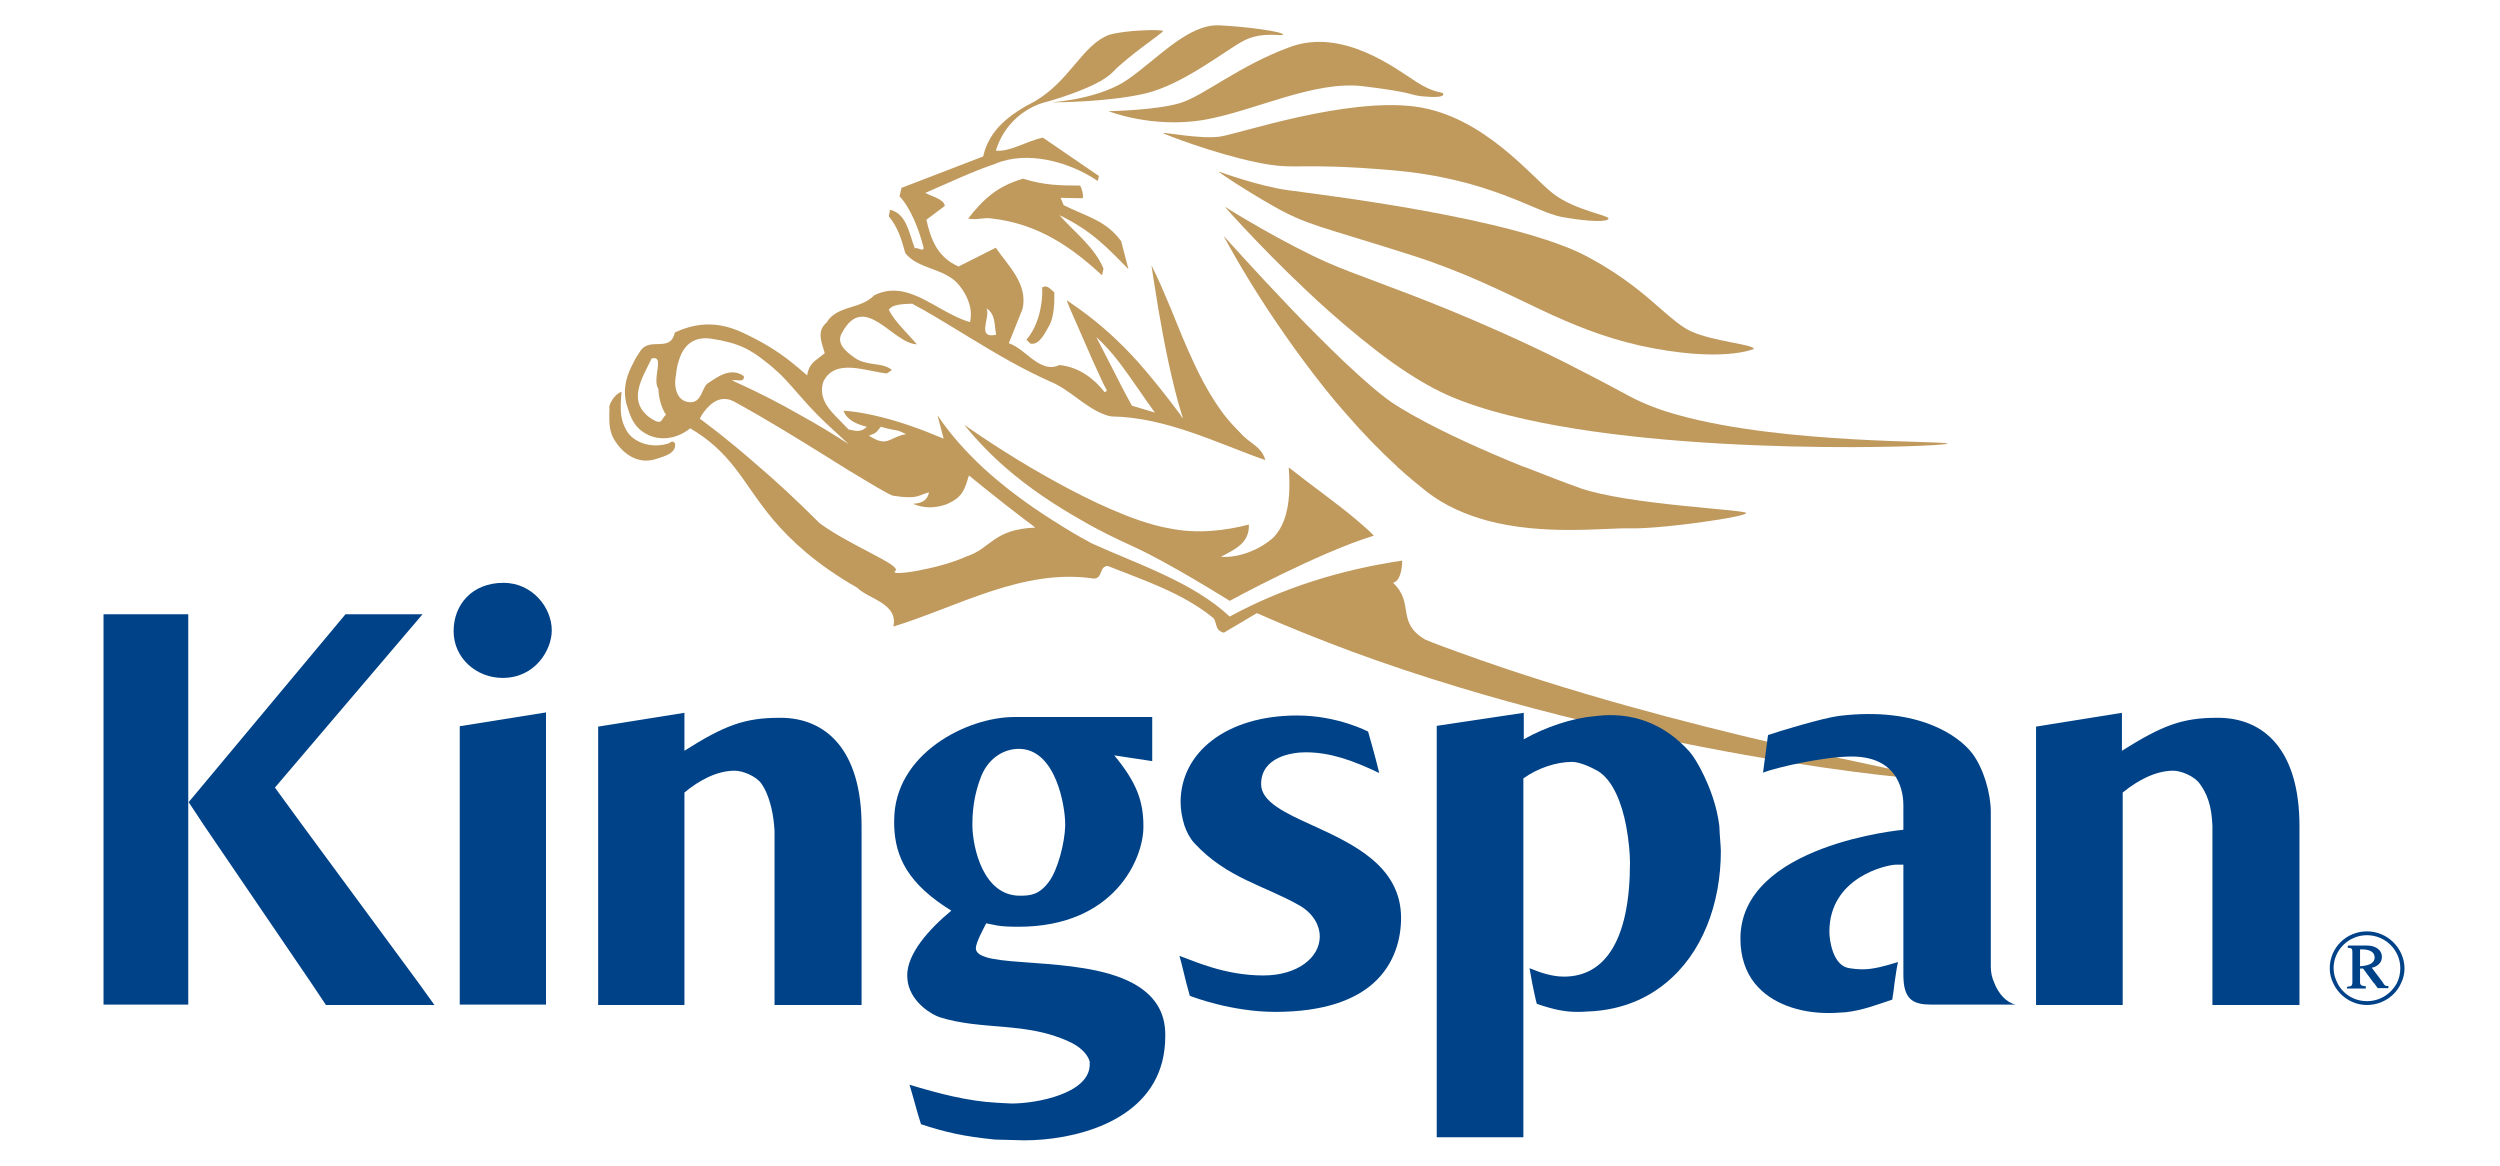 <?xml version="1.0" encoding="utf-8"?>
<!-- Generator: Adobe Illustrator 26.2.1, SVG Export Plug-In . SVG Version: 6.00 Build 0)  -->
<svg version="1.1" id="layer" xmlns="http://www.w3.org/2000/svg" xmlns:xlink="http://www.w3.org/1999/xlink" x="0px" y="0px"
	 viewBox="0 0 652 304" style="enable-background:new 0 0 652 304;" xml:space="preserve">
<style type="text/css">
	.st0{fill:#C0995D;}
	.st1{fill:#004288;}
</style>
<g id="Home">
	<g id="global-home-20" transform="translate(-101, -62)">
		<g id="navbar" transform="translate(50, 40)">
			<g id="logo" transform="translate(51, 22)">
				<path id="Fill-1" class="st0" d="M405.2,50.6c-5.7-4.3-18.2-20.4-36.1-22.8c-18-2.4-45.7,7-50.8,7.8c-4.9,0.8-14.9-1.2-15-0.9
					c0,0.2,13.5,5.4,24.3,7.6c10.8,2.3,9.9-0.1,35.5,2.1c25.6,2.2,37.1,10.9,44.3,12.2c7.2,1.3,12.1,1.3,12.1,0.4
					S410.9,54.9,405.2,50.6z M369.3,21.3c-5.4-3.5-19.1-14-32.7-9.1C323.1,17.1,314,25,307.7,26.9c-6.4,1.9-18.6,2.1-18.6,2.1
					s11.3,4.5,24.7,2.3c13.4-2.3,28.8-10.4,41.8-8.8c13.1,1.6,11.8,2.2,15.1,2.6c3.3,0.3,5.7,0.3,5.7-0.5
					C376.5,23.7,374.7,24.8,369.3,21.3z M317.9,6.6c-8-0.3-15.9,8.6-23.6,14c-7,5-18.6,6-20.3,6.1c1.8,0,15.1-0.1,24.6-2.3
					c10.2-2.4,21.2-11.5,26-13.9s10-0.9,10-1.5C334.6,8.3,325.9,7,317.9,6.6z M294.3,70.2l-1.9-7.3c-4-5.5-9.3-6.5-15-9.4l-0.8-1.9
					l5.8,0.1c0.2-1.1-0.3-2.6-0.7-3.3c-5.2,0-9.5-0.1-14.9-1.8c-6.8,2-10.4,5.4-14.3,10.4c2.2,0.5,4-0.4,6.3,0
					c11.8,1.4,20.4,7.2,28.6,14.8l0.4-1.7c-2.3-5.7-7.8-9.7-11.5-14C284.7,60.2,288.6,64.4,294.3,70.2z"/>
				<path class="st0" d="M380.4,170.1c-3-1.1-5.9-2.1-8.7-3.3c-7.7-4.5-2.7-9.5-8.4-14.8c2.4-0.6,2.4-5.5,2.4-5.8
					c-16.1,2.4-31.2,7.1-45,14.6c-9.6-9-23.9-13.6-36-19.1c-3.4-1.8-6.7-3.8-10-5.9c-6.5-4.1-12.6-8.6-18.2-13.7
					c-4.5-4.2-8.6-8.7-12-13.8l1.6,6.1c-5.7-2.4-11.9-4.7-18.3-6.1c-2.6-0.6-5.2-1-7.8-1.2c0.1,0.4,0.3,0.8,0.6,1.2
					c1.2,1.7,3.7,2.6,5.5,3c-1.5,1.4-2.6,1.2-4.8,0.7c-1.1-1.2-2.4-2.4-3.6-3.7c-2.3-2.4-4.1-5.1-3-8.7c3-6.3,11-2.8,16.6-2.2
					l1.3-0.9c-1.8-1.6-4.5-1.3-7-2c-0.9-0.2-1.9-0.6-2.7-1.2c-2.5-1.7-4.9-3.9-3.3-6.5c5.8-10.9,13.2,2.8,19.5,3
					c-2.3-2.8-5.7-5.8-7.3-9l0,0c0.9-1.5,3.8-1.5,6.1-1.6c0.9,0.5,1.9,1.1,2.9,1.6c7.7,4.4,15.3,9.4,23.1,13.7c3.3,1.8,6.6,3.5,10,5
					c5.3,2.2,9.2,6.9,14.4,8.7c0.5,0.2,1,0.3,1.5,0.4c14.4,0.2,27.9,7.1,40.2,11.4c-1-3.7-4.3-4.4-6.6-7.2c-1.5-1.5-2.9-3-4.2-4.7
					c-3.1-4.1-5.7-8.8-8-13.8c-2.1-4.5-4-9.2-5.8-13.7c-1.7-4-3.3-7.9-5.1-11.4c0,0,0.7,4.8,1.8,11.4c0.7,4.2,1.6,9,2.6,13.7
					c1.1,5.1,2.3,10,3.5,13.8c0.1,0.3,0.2,0.6,0.3,1c-0.3-0.3-0.5-0.6-0.7-1c-3.5-4.7-7.2-9.4-11.1-13.8c-4.6-5.1-9.6-9.7-15.2-13.7
					c-1.1-0.8-2.2-1.5-3.3-2.3c0,0,0.3,0.9,0.9,2.3c1.3,3,3.8,8.7,6,13.7c1.4,3,2.6,5.8,3.6,7.6l-0.6,0.4c-2.7-3.5-6.7-6.6-11.8-7.1
					c-2.3,1.1-4.2,0.3-6.1-0.9c-2.3-1.5-4.5-3.9-7.1-4.8l3.6-9l0,0c1.4-6.6-3.9-11.3-7-15.9l-9.7,4.9c-5.3-2.3-7.2-6.7-8.4-12.2
					l4.8-3.6c-0.2-1.8-3.5-2.5-5.1-3.4c6.3-2.7,12.1-5.5,18.3-7.6c8.2-3.5,19.2-0.6,26.7,4.5l0.3-1.3l-14.6-10
					c-4.2,0.8-8.3,3.7-12.3,3.4c3.4-10.8,13.1-12.7,13.1-12.7s13.3-3.6,17.3-7.7c4.4-4.6,13.2-10.3,13.2-10.8s-9.9-0.3-14.1,1
					c-6.9,2.6-10.2,12-19.3,17.3c-6.4,3.3-11.9,7.3-13.5,14.4L235.1,49l-0.5,2.2c2.8,2.9,5.1,8.6,6.3,13.5c-0.2,1.1-1.7-0.4-2.3,0.1
					c-1.5-3.8-2.1-9.1-6.5-10.1l-0.3,1.7c2.3,2.8,3.3,5.9,4.3,9.6c3.2,4.2,10.2,3.9,13.8,8.1c1.6,1.9,2.8,4.1,3.2,6.5
					c0.2,1.1,0.1,2.2-0.1,3.4c-2.6-0.7-5.1-2.1-7.5-3.4c-5.7-3.2-11.2-6.7-17.5-3.6c-2.1,2.2-5,2.7-7.6,3.6
					c-1.9,0.7-3.7,1.6-4.8,3.5c-2.8,2.3-1.2,5.5-0.5,8c-1.2,1-2.1,1.6-2.8,2.2c-0.9,0.9-1.5,1.8-1.8,3.6c-1.5-1.3-2.9-2.5-4.3-3.6
					c-3.7-2.9-7.3-5.1-12.4-7.5c-7.6-3.6-13.4-2.1-17.8-0.1c-1.2,5.5-6.6,0.9-9.1,5c-0.6,0.9-1.2,1.8-1.6,2.7h4.2
					c0.2-0.3,0.3-0.6,0.4-0.9c1.2-0.3,1.6,0.1,1.7,0.9c0.2,1.7-1.1,5.2,0.1,7c0.1,2.3,0.7,4.8,2,6.8l0,0c-1.3,0.9-0.8,2.8-3.5,1.2
					c-0.6-0.4-1.2-0.8-1.6-1.2c-4.5-4.1-1.2-9.5,0.9-13.8h-4.2c-1.8,3.3-3,6.8-1.9,11c0.3,1,0.6,1.9,0.9,2.7
					c0.9,2.4,2.3,4.2,4.9,5.4c3.9,1.7,8,0.5,10.8-1.8c5.1,3,8.5,6.3,11.5,10.1c3.3,4.2,6,8.8,10.2,13.8c4.7,5.5,11.1,11.5,21.9,17.7
					c2.8,2.9,10.7,4,9.4,10.1c16.7-5.1,33.9-15.3,52.3-12.5c2.4-0.1,1.3-3.2,3.6-3.3c9.6,3.8,19.3,7,27.2,13.3
					c1.5,0.9,0.4,3.5,3.1,4.1l8.6-5.1c8.1,3.6,16.4,6.9,24.7,10c72.5,26.7,150.9,34.2,151.2,33.2C503.9,202.1,438,191.1,380.4,170.1
					z M285.9,87.9c1.9,1.7,4,4,6,6.6c3.4,4.5,6.7,9.6,9.3,13.1l-6-1.8c-1.8-3.2-3.9-7.4-5.9-11.3C288,92,286.8,89.7,285.9,87.9z
					 M257.4,80.8c0-0.1-0.1-0.3-0.2-0.4c0.2,0.1,0.4,0.3,0.6,0.4c1.9,1.7,1.5,4.2,2,6.5C254.7,88.4,258.1,83.1,257.4,80.8z
					 M229.7,111.3c5,1.4,3.5,0.4,6.6,1.9c-4.6,0.9-4.8,3.6-9.7,0.4C228.2,113.1,228.5,112.9,229.7,111.3z M180,104.9
					c-3.4-0.1-4.4-3.8-3.7-7.1c0.1-1.2,0.3-2.3,0.6-3.3c1.1-4,3.5-6.8,8.4-6.2c7.4,1.1,10.5,2.9,14.6,6.2c1.2,0.9,2.4,2,3.7,3.2
					c4.1,4.2,5,5.8,9.7,10.6c1.9,1.9,4.5,4.3,8,7.5c-4.5-2.9-8.5-5.3-12.5-7.5c-5.4-3.1-10.8-5.9-17.9-9.1c1.2-0.3,3.3,0.7,3.1-1.1
					c-3.5-2.5-7,0.3-9.6,2C183,101.5,182.9,105,180,104.9z M252.1,145.1c-7.1,3.3-20.7,5.4-18.6,3.8c1.8-1.5-11.7-6.5-19.8-12.5
					c-0.2-0.2-0.4-0.4-0.6-0.6c-5.4-5.4-10.4-10-14.7-13.7c-9.8-8.6-15.9-12.9-15.9-12.9s0.2-0.3,0.5-0.9c1.2-1.9,4.2-5.8,8.4-3.6
					c1.8,1,4,2.2,6.4,3.6c6.9,4,15.6,9.4,22.6,13.8c6.6,4,11.7,7.1,12.6,7.2c6.6,1,6.4-0.2,9.3-0.9c-0.5,2.1-1.7,2.8-4.2,3
					c2.9,1.2,5.7,1.2,8.8,0.1c4.1-1.8,4.6-3.6,5.8-7.5c0,0,7.8,6.4,14.8,11.7c0.9,0.6,1.7,1.3,2.5,1.9
					C259,138,258.4,143.1,252.1,145.1z"/>
				<path class="st0" d="M274.8,80.8c-0.2,1.4-0.5,2.9-1.1,4c-1.3,2.4-2.8,5.3-5,4.8l-1-1c1.8-2.1,3-4.9,3.6-7.8
					c0.4-1.9,0.6-3.9,0.5-5.8c1.3-0.9,2.2,0.5,3.2,1.3C274.9,76.3,275.1,78.4,274.8,80.8z"/>
				<path class="st0" d="M171.1,119.7c-4.5,1.5-8.6-1.1-11-5.2c-1.2-2.1-1.2-4.3-1.2-6.3c0-0.7,0.1-1.4,0-2.1
					c0.3-1.6,1.9-3.6,3.2-3.9c-0.2,2.3-0.3,4.2-0.1,6c0.2,1.4,0.6,2.7,1.4,4.1c1.8,3.1,6.3,4.6,10.4,3.5c1.4-0.3,1.2-1.1,2.2-0.3
					C176.6,118.1,173.4,119,171.1,119.7z"/>
				<path class="st0" d="M358.3,139.7c-14.7,4.5-37.6,17-37.6,17s-15.6-9.8-25-14.1c-4.6-2.1-9.2-4.3-13.6-6.9
					c-7.1-4-13.8-8.5-19.8-13.7c-4-3.5-7.6-7.2-10.8-11.2c0,0,7.4,5.3,17.4,11.2c8.5,5,18.9,10.5,28.2,13.7c2.7,0.9,5.4,1.7,7.9,2.1
					c7.2,1.5,14.6,0.6,20.7-1c0.2,4.7-3.4,6.4-7.3,8.4c4.5,0.4,10.2-1.8,13.8-5.1c1.2-1.3,2.1-2.8,2.7-4.5c1.6-4.3,1.5-9.5,1.2-13.7
					c5.4,4.3,12.1,9,17.7,13.7C355.5,137.1,357,138.3,358.3,139.7z"/>
				<path class="st0" d="M455.4,133.8c0,0.4-3.6,1.2-8.4,1.9c-7,1.1-16.8,2.2-21.9,2.1c-6.3-0.2-22.5,2-37.5-2.1
					c-5.4-1.5-10.7-3.8-15.3-7.3c-2.4-1.9-5.2-4.2-7.6-6.4c-0.2-0.1-0.3-0.3-0.4-0.4c-4.6-4.2-8.9-8.7-13-13.4
					c-4-4.5-7.7-9.2-11.1-13.8c-3.6-4.8-6.8-9.5-9.6-13.7c-6.9-10.5-11-18.3-11.5-19.2c0.5,0.5,8.4,9.4,17.8,19.2
					c4.5,4.7,9.3,9.5,13.7,13.7c4.8,4.5,9.1,8.3,12.3,10.5c1.6,1.1,3.5,2.2,5.4,3.3c8.3,4.7,19.1,9.5,28.7,13.4
					c0.3,0.1,0.6,0.2,0.9,0.3c5.1,2,10.5,4.1,14.2,5.4C424.7,131.7,455.4,132.9,455.4,133.8z"/>
				<path class="st0" d="M507.9,115.7c0,0.8-71,3.6-114.5-7.4c-6-1.5-11.5-3.3-16.2-5.4c-4.4-2-9.2-4.9-14-8.3
					c-5.7-4.1-11.5-8.9-16.9-13.7c-14.4-12.9-26.1-26.1-26.9-27c0.9,0.6,15.6,9.7,27.1,14.7c6.3,2.8,16.9,6.3,31.6,12.3
					c8.7,3.6,18.8,8,30.2,13.7c5.3,2.7,10.9,5.6,16.8,8.8c3.6,1.9,7.9,3.6,12.8,4.9C465.3,115.9,507.9,114.9,507.9,115.7z"/>
				<path class="st0" d="M457.4,91c0,0-8.3,3.8-29.8-0.9c-9.7-2.2-17.6-5.5-25.7-9.3c-9.7-4.6-19.7-9.7-33.3-14.1
					c-24.8-7.9-27.6-7.9-36.6-13c-8.4-4.8-13.7-8.5-14.3-9c0.9,0.3,10.8,3.9,18.2,4.9c7.7,1.1,59.3,7.1,78.4,17.5
					c9.1,4.9,14.8,9.9,19.1,13.7c2.9,2.5,5.2,4.5,7.6,5.6C446.9,89.1,457.4,89.8,457.4,91z"/>
				<path id="Fill-8" class="st1" d="M621.6,256.5l-0.1-0.2h-2.2l1,1.4h2.6v-0.5C622.3,257.3,621.9,257,621.6,256.5z M615.5,256.5
					L615.5,256.5l-1.9-0.1c-0.1,0.8-0.5,1-1.4,1v0.4h4.8v-0.5C616.4,257.3,615.5,257.2,615.5,256.5z M625.1,256.4
					c-1.5,2.8-4.4,4.7-7.8,4.7c-3.4,0-6.3-1.9-7.7-4.7h-1.1c1.5,3.3,4.9,5.7,8.8,5.7c3.9,0,7.4-2.3,8.9-5.7H625.1z M618.4,252.4
					c1.5-0.2,2.7-1.2,2.7-2.7c0-2.1-2-3-3.8-3c-1.6,0-3.3,0-5,0v0.5c1.2,0,1.2,0.3,1.2,1.4v7.8h1.9v-3.8h0.9l2.8,3.8h2.2
					L618.4,252.4z M615.5,252v-4.4c0.2,0,0.3,0,0.5,0c1.5,0,3.3,0.4,3.3,2.1C619.3,251.6,616.9,251.9,615.5,252z M621.6,256.5
					l-0.1-0.2l-3-4c1.5-0.2,2.7-1.2,2.7-2.7c0-2.1-2-3-3.8-3c-1.6,0-3.3,0-5,0v0.5c1.2,0,1.2,0.3,1.2,1.4v7.8c-0.1,0.8-0.5,1-1.4,1
					v0.4h4.8v-0.5c-0.6,0-1.5-0.1-1.5-0.9v-3.9h0.9l2.8,3.8l1,1.4h2.6v-0.5C622.3,257.3,621.9,257,621.6,256.5z M615.5,252v-4.4
					c0.2,0,0.3,0,0.5,0c1.5,0,3.3,0.4,3.3,2.1C619.3,251.6,616.9,251.9,615.5,252z M621.6,256.5l-0.1-0.2l-3-4
					c1.5-0.2,2.7-1.2,2.7-2.7c0-2.1-2-3-3.8-3c-1.6,0-3.3,0-5,0v0.5c1.2,0,1.2,0.3,1.2,1.4v7.8c-0.1,0.8-0.5,1-1.4,1v0.4h4.8v-0.5
					c-0.6,0-1.5-0.1-1.5-0.9v-3.9h0.9l2.8,3.8l1,1.4h2.6v-0.5C622.3,257.3,621.9,257,621.6,256.5z M615.5,252v-4.4
					c0.2,0,0.3,0,0.5,0c1.5,0,3.3,0.4,3.3,2.1C619.3,251.6,616.9,251.9,615.5,252z M621.6,256.5l-0.1-0.2l-3-4
					c1.5-0.2,2.7-1.2,2.7-2.7c0-2.1-2-3-3.8-3c-1.6,0-3.3,0-5,0v0.5c1.2,0,1.2,0.3,1.2,1.4v7.8c-0.1,0.8-0.5,1-1.4,1v0.4h4.8v-0.5
					c-0.6,0-1.5-0.1-1.5-0.9v-3.9h0.9l2.8,3.8l1,1.4h2.6v-0.5C622.3,257.3,621.9,257,621.6,256.5z M615.5,252v-4.4
					c0.2,0,0.3,0,0.5,0c1.5,0,3.3,0.4,3.3,2.1C619.3,251.6,616.9,251.9,615.5,252z M621.6,256.5l-0.1-0.2l-3-4
					c1.5-0.2,2.7-1.2,2.7-2.7c0-2.1-2-3-3.8-3c-1.6,0-3.3,0-5,0v0.5c1.2,0,1.2,0.3,1.2,1.4v7.8c-0.1,0.8-0.5,1-1.4,1v0.4h4.8v-0.5
					c-0.6,0-1.5-0.1-1.5-0.9v-3.9h0.9l2.8,3.8l1,1.4h2.6v-0.5C622.3,257.3,621.9,257,621.6,256.5z M615.5,252v-4.4
					c0.2,0,0.3,0,0.5,0c1.5,0,3.3,0.4,3.3,2.1C619.3,251.6,616.9,251.9,615.5,252z M621.6,256.5l-0.1-0.2l-3-4
					c1.5-0.2,2.7-1.2,2.7-2.7c0-2.1-2-3-3.8-3c-1.6,0-3.3,0-5,0v0.5c1.2,0,1.2,0.3,1.2,1.4v7.8c-0.1,0.8-0.5,1-1.4,1v0.4h4.8v-0.5
					c-0.6,0-1.5-0.1-1.5-0.9v-3.9h0.9l2.8,3.8l1,1.4h2.6v-0.5C622.3,257.3,621.9,257,621.6,256.5z M615.5,252v-4.4
					c0.2,0,0.3,0,0.5,0c1.5,0,3.3,0.4,3.3,2.1C619.3,251.6,616.9,251.9,615.5,252z M621.6,256.5l-0.1-0.2l-3-4
					c1.5-0.2,2.7-1.2,2.7-2.7c0-2.1-2-3-3.8-3c-1.6,0-3.3,0-5,0v0.5c1.2,0,1.2,0.3,1.2,1.4v7.8c-0.1,0.8-0.5,1-1.4,1v0.4h4.8v-0.5
					c-0.6,0-1.5-0.1-1.5-0.9v-3.9h0.9l2.8,3.8l1,1.4h2.6v-0.5C622.3,257.3,621.9,257,621.6,256.5z M615.5,252v-4.4
					c0.2,0,0.3,0,0.5,0c1.5,0,3.3,0.4,3.3,2.1C619.3,251.6,616.9,251.9,615.5,252z M621.6,256.5l-0.1-0.2l-3-4
					c1.5-0.2,2.7-1.2,2.7-2.7c0-2.1-2-3-3.8-3c-1.6,0-3.3,0-5,0v0.5c1.2,0,1.2,0.3,1.2,1.4v7.8c-0.1,0.8-0.5,1-1.4,1v0.4h4.8v-0.5
					c-0.6,0-1.5-0.1-1.5-0.9v-3.9h0.9l2.8,3.8l1,1.4h2.6v-0.5C622.3,257.3,621.9,257,621.6,256.5z M615.5,252v-4.4
					c0.2,0,0.3,0,0.5,0c1.5,0,3.3,0.4,3.3,2.1C619.3,251.6,616.9,251.9,615.5,252z M621.6,256.5l-0.1-0.2l-3-4
					c1.5-0.2,2.7-1.2,2.7-2.7c0-2.1-2-3-3.8-3c-1.6,0-3.3,0-5,0v0.5c1.2,0,1.2,0.3,1.2,1.4v7.8c-0.1,0.8-0.5,1-1.4,1v0.4h4.8v-0.5
					c-0.6,0-1.5-0.1-1.5-0.9v-3.9h0.9l2.8,3.8l1,1.4h2.6v-0.5C622.3,257.3,621.9,257,621.6,256.5z M615.5,252v-4.4
					c0.2,0,0.3,0,0.5,0c1.5,0,3.3,0.4,3.3,2.1C619.3,251.6,616.9,251.9,615.5,252z M621.6,256.5l-0.1-0.2l-3-4
					c1.5-0.2,2.7-1.2,2.7-2.7c0-2.1-2-3-3.8-3c-1.6,0-3.3,0-5,0v0.5c1.2,0,1.2,0.3,1.2,1.4v7.8c-0.1,0.8-0.5,1-1.4,1v0.4h4.8v-0.5
					c-0.6,0-1.5-0.1-1.5-0.9v-3.9h0.9l2.8,3.8l1,1.4h2.6v-0.5C622.3,257.3,621.9,257,621.6,256.5z M615.5,252v-4.4
					c0.2,0,0.3,0,0.5,0c1.5,0,3.3,0.4,3.3,2.1C619.3,251.6,616.9,251.9,615.5,252z M617.3,242.9c-5.4,0-9.7,4.3-9.7,9.6
					c0,1.4,0.3,2.7,0.9,3.9h1.1c-0.6-1.2-1-2.5-1-3.9c0-4.7,3.9-8.6,8.7-8.6s8.7,3.9,8.7,8.6c0,1.4-0.3,2.7-0.9,3.9h1.1
					c0.6-1.2,0.9-2.5,0.9-3.9C627,247.2,622.6,242.9,617.3,242.9z M621.4,256.4l-3-4c1.5-0.2,2.7-1.2,2.7-2.7c0-2.1-2-3-3.8-3
					c-1.6,0-3.3,0-5,0v0.5c1.2,0,1.2,0.3,1.2,1.4v7.8c-0.1,0.8-0.5,1-1.4,1v0.4h4.8v-0.5c-0.6,0-1.5-0.1-1.5-0.9v-3.9h0.9l2.8,3.8
					l1,1.4h2.6v-0.5C622.1,257.2,621.7,256.9,621.4,256.4L621.4,256.4z M615.5,252v-4.4c0.2,0,0.3,0,0.5,0c1.5,0,3.3,0.4,3.3,2.1
					C619.3,251.6,616.9,251.9,615.5,252z M621.6,256.5l-0.1-0.2l-3-4c1.5-0.2,2.7-1.2,2.7-2.7c0-2.1-2-3-3.8-3c-1.6,0-3.3,0-5,0v0.5
					c1.2,0,1.2,0.3,1.2,1.4v7.8c-0.1,0.8-0.5,1-1.4,1v0.4h4.8v-0.5c-0.6,0-1.5-0.1-1.5-0.9v-3.9h0.9l2.8,3.8l1,1.4h2.6v-0.5
					C622.3,257.3,621.9,257,621.6,256.5z M615.5,252v-4.4c0.2,0,0.3,0,0.5,0c1.5,0,3.3,0.4,3.3,2.1
					C619.3,251.6,616.9,251.9,615.5,252z M621.6,256.5l-0.1-0.2l-3-4c1.5-0.2,2.7-1.2,2.7-2.7c0-2.1-2-3-3.8-3c-1.6,0-3.3,0-5,0v0.5
					c1.2,0,1.2,0.3,1.2,1.4v7.8c-0.1,0.8-0.5,1-1.4,1v0.4h4.8v-0.5c-0.6,0-1.5-0.1-1.5-0.9v-3.9h0.9l2.8,3.8l1,1.4h2.6v-0.5
					C622.3,257.3,621.9,257,621.6,256.5z M615.5,252v-4.4c0.2,0,0.3,0,0.5,0c1.5,0,3.3,0.4,3.3,2.1
					C619.3,251.6,616.9,251.9,615.5,252z M621.6,256.5l-0.1-0.2l-3-4c1.5-0.2,2.7-1.2,2.7-2.7c0-2.1-2-3-3.8-3c-1.6,0-3.3,0-5,0v0.5
					c1.2,0,1.2,0.3,1.2,1.4v7.8c-0.1,0.8-0.5,1-1.4,1v0.4h4.8v-0.5c-0.6,0-1.5-0.1-1.5-0.9v-3.9h0.9l2.8,3.8l1,1.4h2.6v-0.5
					C622.3,257.3,621.9,257,621.6,256.5z M615.5,252v-4.4c0.2,0,0.3,0,0.5,0c1.5,0,3.3,0.4,3.3,2.1
					C619.3,251.6,616.9,251.9,615.5,252z M621.6,256.5l-0.1-0.2l-3-4c1.5-0.2,2.7-1.2,2.7-2.7c0-2.1-2-3-3.8-3c-1.6,0-3.3,0-5,0v0.5
					c1.2,0,1.2,0.3,1.2,1.4v7.8c-0.1,0.8-0.5,1-1.4,1v0.4h4.8v-0.5c-0.6,0-1.5-0.1-1.5-0.9v-3.9h0.9l2.8,3.8l1,1.4h2.6v-0.5
					C622.3,257.3,621.9,257,621.6,256.5z M615.5,252v-4.4c0.2,0,0.3,0,0.5,0c1.5,0,3.3,0.4,3.3,2.1
					C619.3,251.6,616.9,251.9,615.5,252z M621.6,256.5l-0.1-0.2l-3-4c1.5-0.2,2.7-1.2,2.7-2.7c0-2.1-2-3-3.8-3c-1.6,0-3.3,0-5,0v0.5
					c1.2,0,1.2,0.3,1.2,1.4v7.8c-0.1,0.8-0.5,1-1.4,1v0.4h4.8v-0.5c-0.6,0-1.5-0.1-1.5-0.9v-3.9h0.9l2.8,3.8l1,1.4h2.6v-0.5
					C622.3,257.3,621.9,257,621.6,256.5z M615.5,252v-4.4c0.2,0,0.3,0,0.5,0c1.5,0,3.3,0.4,3.3,2.1
					C619.3,251.6,616.9,251.9,615.5,252z M621.6,256.5l-0.1-0.2l-3-4c1.5-0.2,2.7-1.2,2.7-2.7c0-2.1-2-3-3.8-3c-1.6,0-3.3,0-5,0v0.5
					c1.2,0,1.2,0.3,1.2,1.4v7.8c-0.1,0.8-0.5,1-1.4,1v0.4h4.8v-0.5c-0.6,0-1.5-0.1-1.5-0.9v-3.9h0.9l2.8,3.8l1,1.4h2.6v-0.5
					C622.3,257.3,621.9,257,621.6,256.5z M615.5,252v-4.4c0.2,0,0.3,0,0.5,0c1.5,0,3.3,0.4,3.3,2.1
					C619.3,251.6,616.9,251.9,615.5,252z M621.6,256.5l-0.1-0.2l-3-4c1.5-0.2,2.7-1.2,2.7-2.7c0-2.1-2-3-3.8-3c-1.6,0-3.3,0-5,0v0.5
					c1.2,0,1.2,0.3,1.2,1.4v7.8c-0.1,0.8-0.5,1-1.4,1v0.4h4.8v-0.5c-0.6,0-1.5-0.1-1.5-0.9v-3.9h0.9l2.8,3.8l1,1.4h2.6v-0.5
					C622.3,257.3,621.9,257,621.6,256.5z M615.5,252v-4.4c0.2,0,0.3,0,0.5,0c1.5,0,3.3,0.4,3.3,2.1
					C619.3,251.6,616.9,251.9,615.5,252z M621.6,256.5l-0.1-0.2l-3-4c1.5-0.2,2.7-1.2,2.7-2.7c0-2.1-2-3-3.8-3c-1.6,0-3.3,0-5,0v0.5
					c1.2,0,1.2,0.3,1.2,1.4v7.8c-0.1,0.8-0.5,1-1.4,1v0.4h4.8v-0.5c-0.6,0-1.5-0.1-1.5-0.9v-3.9h0.9l2.8,3.8l1,1.4h2.6v-0.5
					C622.3,257.3,621.9,257,621.6,256.5z M615.5,252v-4.4c0.2,0,0.3,0,0.5,0c1.5,0,3.3,0.4,3.3,2.1
					C619.3,251.6,616.9,251.9,615.5,252z"/>
				<path class="st1" d="M599.7,215.4v46.7H577v-44.6c0-0.8,0-1.5,0-2.1c-0.2-5.3-1.4-8.4-3.3-11c-1.4-2-4.9-3.4-6.9-3.4
					c-4.6,0-9.3,2.5-13.2,5.7v55.4H531v-72.6l22.4-3.6v9.9c10.5-6.6,15.7-8.6,24.8-8.6C590.5,187.1,599.7,195.7,599.7,215.4z"/>
				<path class="st1" d="M525.7,262h-22.1c-4.6,0-6.6-1.4-7.1-5.7c-0.1-0.8-0.1-1.7-0.1-2.7v-28.1h-1.8c-2.6,0-17.5,3.3-17.5,17.5
					c0,2.3,0.9,8.1,4.4,9.3c1.2,0.4,3.7,0.5,4.2,0.5c3,0,6-0.9,9.3-1.9c-0.3,1.2-0.6,3.4-0.9,5.4c-0.2,1.7-0.4,3.3-0.6,4.4
					c-4.2,1.4-7.8,2.8-12.2,3.3c-2.6,0.2-3.9,0.2-4.5,0.2c-7.4,0-14.9-2.4-19.2-7.8c-2.3-2.9-3.7-6.8-3.7-11.6
					c0-24.6,42.5-28.4,42.5-28.4V210c0-2.5-0.6-12.7-13.5-12.7c-7.1,0-19.5,2.8-23.1,4.2l1.3-9.8c2.6-0.9,14.4-4.5,18.6-5
					c20.7-2.5,31.2,5.3,34.6,9.7c3,3.9,4.9,10.5,4.9,15.3v40.4c0,1.5,0.3,2.9,0.9,4.2C521.2,259.2,523.3,261.5,525.7,262z"/>
				<path class="st1" d="M448.8,221.9c0,13.9-4.9,26.8-14.4,34.5c-5,4.1-11.2,6.7-18.6,7.3c-2.6,0.2-4,0.2-4.5,0.2
					c-3.2,0-6.1-0.6-10.5-2.1c-0.3-1-0.8-3.4-1.2-5.4c-0.4-2.1-0.7-3.9-0.7-3.9c2.9,1.2,5.9,2.2,9,2.2c10.8,0,17.2-9.7,17.2-29.7
					c0-2.3-0.3-5.9-1-9.6c-1.1-5.8-3.4-12-7.5-14.4c-1.8-1-4.7-2.3-6.6-2.3c-3.9,0-8.8,1.5-12.7,4.3v53.3v20.5v19.8h-22.6V189.3
					l22.7-3.4v6.9c5.7-3.2,12.6-5.5,18.3-6c2.6-0.3,3.7-0.3,4.2-0.3c6.7,0,14.1,2.2,20.7,9.5c1.2,1.4,2.2,3.2,3,4.7
					c2.5,4.8,4.2,9.8,4.8,14.7c0,0.7,0.1,1.3,0.1,2C448.7,220.2,448.8,221.3,448.8,221.9z"/>
				<path class="st1" d="M365.4,239.4c0,5.1-1.5,11.9-7.2,17c-4.8,4.3-12.8,7.5-25.6,7.5c-11.3,0-21.6-3.9-22.3-4.2
					c-0.3-1.1-0.6-2.2-0.9-3.3c-0.6-2.3-1.1-4.7-1.8-7.1c3.8,1.3,11.7,5.1,21.9,5.1c8.8,0,14.7-4.6,14.7-10.2c0-2.7-1.6-5.9-5.2-8
					c-9-5.2-19-7.1-27.5-16.3c-1.2-1.3-2-2.9-2.6-4.6c-0.7-2.2-1-4.4-1-6.1c0-13,12-22.6,30.4-22.6c10.6,0,18.5,4.2,18.5,4.2
					s2.1,7.3,2.9,10.8c-6.9-3.3-12.8-5.4-19.2-5.4c-3.6,0-11.6,1.2-11.6,8.3c0,4.6,6.2,7.5,13.5,10.8
					C352.9,220.1,365.4,225.9,365.4,239.4z"/>
				<path class="st1" d="M295.4,256.4c-14.2-7.6-40.9-3.4-40.9-9.1c0-1.5,2.1-5.3,2.7-6.5c2.4,0.4,2.8,0.9,8.4,0.9
					c25.1,0,32.6-17.8,32.6-26v-0.3c0-6.5-1.8-11.4-7.6-18.4l9.9,1.5V187h-36c-12.2,0-31.3,9.5-31.3,27c0,0.5,0,0.9,0,1.4
					c0.3,8.2,3.6,15.1,14.9,22.1c-5.9,4.9-11.5,11.2-11.5,16.9c0,0.7,0.1,1.4,0.2,2c1.1,5.3,6.4,8.3,8.3,8.9
					c11.1,3.5,22.5,1.1,33.8,6.4c2.7,1.2,4.8,3.2,5.3,5.2c0,0.3,0,0.5,0,0.7c0,7.6-13.8,10.2-20.4,10.2c-0.6,0-1.4-0.1-3.8-0.2
					c-7.6-0.4-15.2-2.4-22.8-4.7c1.1,3.6,1.9,6.9,3,10.3c6.4,2.1,11.2,3.2,19.3,4l7.6,0.2c12.6,0,31.9-4.5,36-20.5
					c0.5-2,0.8-4.2,0.8-6.5C304.1,263.5,300.6,259.2,295.4,256.4z M253.6,214.8c0-5.5,1.2-9.6,2.4-12.6c2-4.7,6-6.9,9.7-6.9
					c9.8,0,12.1,15.3,12.1,19.5c0,0.2,0,0.4,0,0.6c-0.1,4.3-1.9,11.4-4.2,14.5c-2.5,3.4-4.7,3.7-7.6,3.7c-9.6,0-12.3-12.5-12.4-18.2
					C253.6,215.1,253.6,215,253.6,214.8z"/>
				<path class="st1" d="M224.7,215.4v46.7H202v-44.6c0-0.7,0-1.4-0.1-2.1c-0.3-4-1.5-8.5-3.3-11c-1.4-2-4.9-3.4-7-3.4
					c-4.6,0-9.3,2.5-13.1,5.7v55.4H156v-72.6l22.5-3.6v9.9c10.4-6.6,15.7-8.6,24.8-8.6C215.5,187.1,224.7,195.7,224.7,215.4z"/>
				<path class="st1" d="M143.9,164.4c0,5.1-4.3,12.4-12.8,12.4c-6.9,0-12.8-5.2-12.8-12.2c0-6.9,4.8-12.6,13-12.6
					C138.8,152,143.9,158.4,143.9,164.4z"/>
				<polygon class="st1" points="142.4,185.8 142.4,262 119.9,262 119.9,189.4 				"/>
				<rect x="27" y="160.2" class="st1" width="22.1" height="101.8"/>
				<polygon class="st1" points="113.3,262.1 85,262.1 81.2,256.4 53.3,215.4 49.2,209.2 90.1,160.2 110.2,160.2 71.7,205.4 
					79,215.4 109.2,256.4 				"/>
			</g>
		</g>
	</g>
</g>
</svg>
